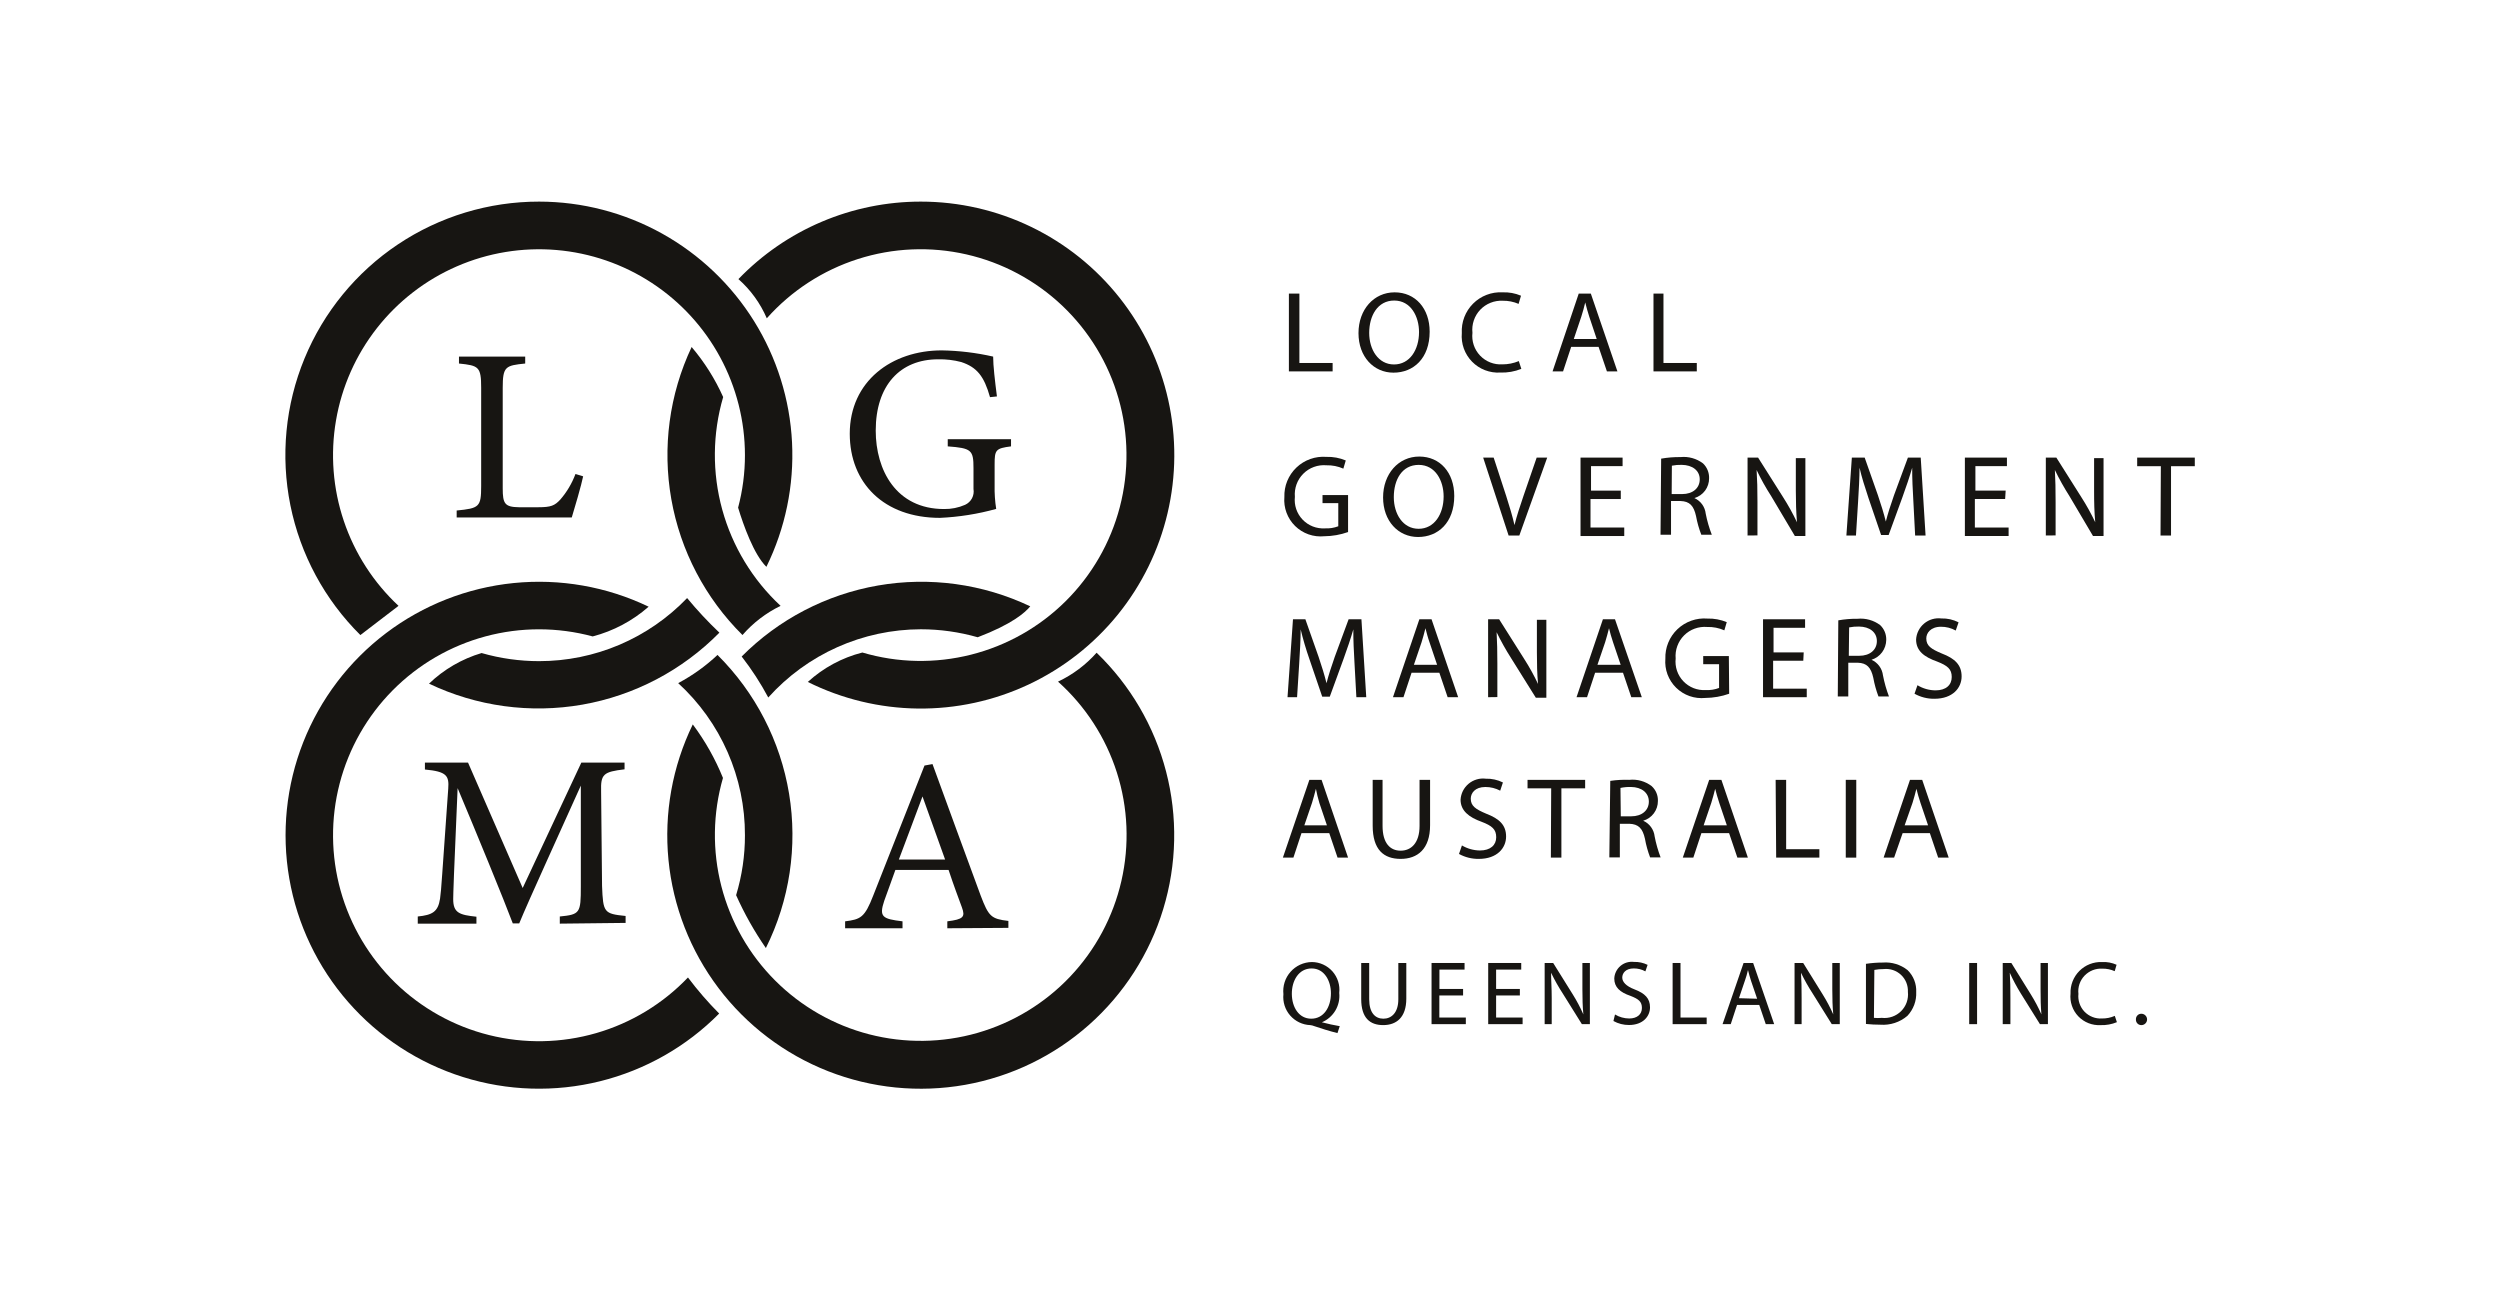 <svg width="124" height="64" viewBox="0 0 124 64" fill="none" xmlns="http://www.w3.org/2000/svg">
<g clip-path="url(#clip0_2448_83832)">
<path d="M36.824 31.5C37.351 30.894 37.995 30.401 38.717 30.05C37.328 28.758 36.326 27.105 35.823 25.276C35.32 23.447 35.336 21.514 35.869 19.694C35.468 18.797 34.941 17.961 34.305 17.212C33.197 19.562 32.845 22.198 33.297 24.757C33.749 27.316 34.983 29.671 36.829 31.5H36.824Z" fill="#171512"/>
<path d="M45.673 10C43.984 9.999 42.312 10.339 40.757 10.999C39.203 11.659 37.797 12.627 36.626 13.843C37.233 14.38 37.714 15.044 38.033 15.788C39.248 14.422 40.808 13.407 42.55 12.849C44.291 12.291 46.15 12.211 47.933 12.618C49.715 13.024 51.356 13.902 52.684 15.159C54.012 16.417 54.977 18.008 55.48 19.766C55.983 21.524 56.004 23.384 55.542 25.154C55.08 26.923 54.151 28.535 52.852 29.823C51.554 31.11 49.934 32.025 48.161 32.472C46.388 32.92 44.527 32.883 42.773 32.365C41.765 32.621 40.835 33.123 40.067 33.825C41.764 34.67 43.63 35.121 45.526 35.144C47.422 35.166 49.298 34.759 51.014 33.954C52.73 33.148 54.242 31.965 55.437 30.493C56.631 29.02 57.477 27.297 57.911 25.452C58.346 23.606 58.357 21.686 57.944 19.836C57.532 17.985 56.706 16.252 55.529 14.766C54.352 13.28 52.853 12.079 51.147 11.254C49.44 10.428 47.569 10 45.673 10Z" fill="#171512"/>
<path d="M34.081 29.664C33.131 30.654 31.991 31.441 30.73 31.979C29.468 32.517 28.11 32.793 26.739 32.793C25.774 32.793 24.814 32.658 23.887 32.391C22.909 32.682 22.015 33.202 21.279 33.909C23.644 35.039 26.303 35.403 28.885 34.95C31.467 34.496 33.843 33.248 35.682 31.38C35.114 30.841 34.579 30.268 34.081 29.664Z" fill="#171512"/>
<path d="M26.739 10C24.247 9.998 21.81 10.736 19.738 12.121C17.667 13.506 16.053 15.476 15.104 17.78C14.154 20.084 13.91 22.618 14.403 25.061C14.896 27.504 16.105 29.745 17.874 31.499L19.767 30.05C18.527 28.894 17.595 27.448 17.054 25.842C16.512 24.236 16.379 22.521 16.666 20.851C16.952 19.18 17.65 17.608 18.696 16.274C19.742 14.941 21.103 13.888 22.657 13.212C24.211 12.536 25.909 12.257 27.598 12.4C29.286 12.543 30.913 13.105 32.33 14.033C33.748 14.962 34.913 16.228 35.719 17.719C36.525 19.21 36.948 20.878 36.949 22.572C36.95 23.452 36.836 24.329 36.61 25.179C36.876 26.055 37.392 27.505 38.013 28.115C38.954 26.199 39.392 24.075 39.285 21.943C39.178 19.811 38.53 17.742 37.402 15.929C36.274 14.117 34.704 12.622 32.838 11.584C30.972 10.547 28.873 10.002 26.739 10Z" fill="#171512"/>
<path d="M34.123 48.483C32.877 49.788 31.308 50.74 29.575 51.241C27.842 51.743 26.007 51.777 24.257 51.339C22.507 50.902 20.904 50.009 19.61 48.751C18.317 47.492 17.381 45.914 16.895 44.177C16.41 42.439 16.394 40.604 16.848 38.858C17.302 37.112 18.21 35.518 19.48 34.237C20.75 32.956 22.337 32.034 24.079 31.565C25.822 31.096 27.657 31.097 29.398 31.567C30.425 31.298 31.375 30.793 32.172 30.092C30.091 29.093 27.775 28.688 25.478 28.919C23.181 29.15 20.992 30.009 19.151 31.401C17.31 32.794 15.888 34.667 15.041 36.814C14.194 38.962 13.954 41.301 14.349 43.575C14.743 45.85 15.756 47.972 17.277 49.709C18.797 51.446 20.767 52.731 22.969 53.422C25.172 54.114 27.522 54.186 29.762 53.63C32.003 53.074 34.047 51.913 35.671 50.272C35.115 49.712 34.597 49.114 34.123 48.483Z" fill="#171512"/>
<path d="M36.949 41.428C36.951 42.435 36.803 43.437 36.511 44.401C36.921 45.318 37.415 46.196 37.987 47.023C39.166 44.656 39.568 41.976 39.138 39.367C38.707 36.757 37.465 34.349 35.588 32.485C35.003 33.036 34.347 33.506 33.638 33.883C34.685 34.841 35.52 36.007 36.09 37.306C36.66 38.605 36.953 40.009 36.949 41.428Z" fill="#171512"/>
<path d="M45.673 31.212C46.627 31.213 47.576 31.346 48.494 31.608C50.199 30.957 50.835 30.393 51.101 30.075C48.751 28.957 46.112 28.596 43.548 29.041C40.984 29.487 38.622 30.717 36.787 32.563C37.284 33.202 37.726 33.882 38.106 34.596C39.06 33.534 40.226 32.683 41.53 32.1C42.833 31.517 44.245 31.215 45.673 31.212Z" fill="#171512"/>
<path d="M54.391 32.375C53.857 32.977 53.206 33.465 52.478 33.809C53.837 35.026 54.846 36.585 55.399 38.323C55.952 40.062 56.028 41.917 55.621 43.696C55.214 45.474 54.337 47.111 53.083 48.436C51.829 49.761 50.242 50.726 48.489 51.23C46.735 51.734 44.879 51.758 43.112 51.302C41.346 50.845 39.734 49.923 38.445 48.632C37.156 47.342 36.236 45.729 35.781 43.962C35.326 42.195 35.353 40.338 35.859 38.586C35.476 37.64 34.973 36.748 34.362 35.931C33.349 38.016 32.931 40.341 33.156 42.649C33.381 44.957 34.24 47.157 35.637 49.007C37.035 50.857 38.917 52.285 41.075 53.132C43.233 53.979 45.584 54.213 47.867 53.808C50.15 53.402 52.276 52.374 54.011 50.835C55.745 49.297 57.021 47.309 57.696 45.09C58.371 42.872 58.42 40.511 57.837 38.267C57.254 36.023 56.061 33.984 54.391 32.375Z" fill="#171512"/>
<path d="M28.924 23.626C28.851 24.006 28.48 25.284 28.36 25.665H22.651V25.321C23.772 25.211 23.866 25.148 23.866 24.106V19.235C23.866 18.192 23.746 18.13 22.765 18.031V17.686H26.05V18.031C25.07 18.13 24.935 18.177 24.935 19.235V24.226C24.935 24.976 25.034 25.148 25.732 25.159H26.702C27.328 25.159 27.511 25.081 27.792 24.778C28.116 24.404 28.37 23.975 28.543 23.511L28.924 23.626Z" fill="#171512"/>
<path d="M50.147 22.14C49.385 22.239 49.333 22.312 49.333 23.037V24.079C49.325 24.469 49.351 24.858 49.411 25.242C48.501 25.495 47.565 25.644 46.622 25.686C43.837 25.686 42.148 23.954 42.148 21.514C42.148 18.907 44.233 17.379 46.71 17.379C47.569 17.393 48.423 17.496 49.26 17.687C49.26 18.14 49.349 18.891 49.448 19.663L49.104 19.699C48.812 18.657 48.452 18.213 47.68 17.958C47.304 17.858 46.916 17.813 46.528 17.822C44.651 17.822 43.436 19.11 43.436 21.358C43.436 23.308 44.442 25.248 46.825 25.248C47.184 25.254 47.539 25.183 47.868 25.039C48.015 24.972 48.135 24.859 48.211 24.716C48.286 24.574 48.312 24.41 48.285 24.252V23.219C48.285 22.322 48.186 22.228 47.008 22.14V21.785H50.147V22.14Z" fill="#171512"/>
<path d="M27.766 45.813V45.458C28.772 45.359 28.809 45.286 28.809 43.972V38.966C27.802 41.214 26.202 44.702 25.753 45.802H25.435C25.018 44.687 23.631 41.307 22.698 39.091C22.51 43.373 22.479 44.363 22.479 44.598C22.479 45.286 22.797 45.38 23.631 45.469V45.813H20.721V45.458C21.436 45.385 21.728 45.234 21.827 44.572C21.9 44.05 21.91 43.592 22.233 39.112C22.28 38.476 22.155 38.267 21.076 38.168V37.824H23.214L25.925 44.045L28.835 37.824H30.978V38.158C29.935 38.283 29.789 38.393 29.815 39.253L29.862 43.946C29.914 45.26 29.951 45.323 31.03 45.432V45.776L27.766 45.813Z" fill="#171512"/>
<path d="M46.987 46.042V45.698C47.785 45.599 47.884 45.479 47.712 45.01C47.539 44.541 47.305 43.92 47.049 43.148H44.411C44.218 43.701 44.03 44.191 43.858 44.681C43.592 45.479 43.764 45.578 44.765 45.698V46.042H41.918V45.698C42.69 45.599 42.888 45.516 43.316 44.41L45.855 37.971L46.252 37.898C47.018 39.994 47.868 42.33 48.64 44.416C49.036 45.459 49.161 45.578 50.016 45.678V46.022L46.987 46.042ZM45.756 39.504C45.365 40.546 44.948 41.673 44.583 42.632H46.877L45.756 39.504Z" fill="#171512"/>
<path d="M63.929 14.562H64.45V18.004H66.098V18.421H63.929V14.562Z" fill="#171512"/>
<path d="M70.911 16.45C70.911 17.78 70.103 18.484 69.117 18.484C68.132 18.484 67.381 17.691 67.381 16.523C67.381 15.355 68.142 14.5 69.174 14.5C70.207 14.5 70.911 15.303 70.911 16.45ZM67.912 16.513C67.912 17.337 68.361 18.077 69.143 18.077C69.925 18.077 70.384 17.347 70.384 16.471C70.384 15.705 69.983 14.907 69.153 14.907C68.324 14.907 67.912 15.668 67.912 16.513Z" fill="#171512"/>
<path d="M75.458 18.296C75.127 18.429 74.772 18.491 74.415 18.479C74.156 18.494 73.897 18.454 73.655 18.361C73.413 18.268 73.194 18.123 73.013 17.938C72.832 17.752 72.693 17.53 72.605 17.286C72.518 17.041 72.484 16.781 72.506 16.523C72.491 16.254 72.533 15.985 72.629 15.733C72.725 15.481 72.873 15.252 73.064 15.061C73.254 14.87 73.483 14.721 73.734 14.625C73.986 14.528 74.255 14.485 74.524 14.5C74.839 14.487 75.152 14.544 75.442 14.667L75.322 15.073C75.076 14.966 74.809 14.913 74.54 14.917C74.332 14.906 74.124 14.94 73.931 15.018C73.737 15.095 73.563 15.213 73.419 15.364C73.276 15.515 73.167 15.696 73.101 15.893C73.034 16.091 73.011 16.3 73.033 16.507C73.01 16.712 73.032 16.919 73.097 17.114C73.162 17.309 73.27 17.487 73.411 17.636C73.553 17.785 73.725 17.902 73.917 17.977C74.108 18.052 74.314 18.084 74.519 18.072C74.798 18.073 75.075 18.018 75.333 17.91L75.458 18.296Z" fill="#171512"/>
<path d="M77.93 17.206L77.528 18.421H77.007L78.305 14.562H78.905L80.224 18.421H79.703L79.29 17.206H77.93ZM79.197 16.815L78.826 15.704C78.743 15.454 78.686 15.225 78.628 15.001C78.576 15.23 78.508 15.465 78.435 15.699L78.06 16.815H79.197Z" fill="#171512"/>
<path d="M82.013 14.562H82.508V18.004H84.161V18.421H82.013V14.562Z" fill="#171512"/>
<path d="M66.864 26.39C66.484 26.524 66.084 26.595 65.681 26.598C65.418 26.624 65.152 26.592 64.902 26.504C64.653 26.416 64.425 26.274 64.237 26.089C64.048 25.903 63.903 25.678 63.811 25.43C63.719 25.182 63.682 24.917 63.705 24.653C63.696 24.381 63.744 24.11 63.847 23.858C63.95 23.606 64.105 23.379 64.302 23.191C64.499 23.003 64.733 22.858 64.99 22.767C65.246 22.676 65.519 22.64 65.79 22.661C66.119 22.651 66.446 22.711 66.75 22.839L66.63 23.245C66.366 23.128 66.079 23.071 65.79 23.078C65.58 23.06 65.369 23.088 65.171 23.16C64.972 23.232 64.793 23.347 64.644 23.496C64.494 23.645 64.38 23.825 64.308 24.023C64.236 24.221 64.208 24.433 64.226 24.643C64.204 24.847 64.226 25.055 64.292 25.25C64.358 25.445 64.466 25.623 64.608 25.772C64.75 25.921 64.923 26.037 65.114 26.112C65.306 26.187 65.512 26.22 65.717 26.207C65.943 26.219 66.168 26.183 66.379 26.103V24.956H65.597V24.554H66.864V26.39Z" fill="#171512"/>
<path d="M72.131 24.601C72.131 25.931 71.323 26.635 70.337 26.635C69.352 26.635 68.601 25.842 68.601 24.674C68.601 23.506 69.362 22.645 70.395 22.645C71.427 22.645 72.131 23.443 72.131 24.601ZM69.133 24.663C69.133 25.487 69.581 26.228 70.363 26.228C71.145 26.228 71.604 25.498 71.604 24.622C71.604 23.855 71.203 23.058 70.368 23.058C69.534 23.058 69.133 23.803 69.133 24.653V24.663Z" fill="#171512"/>
<path d="M74.827 26.561L73.565 22.697H74.086L74.707 24.601C74.874 25.122 75.015 25.591 75.119 26.045C75.228 25.596 75.39 25.112 75.562 24.606L76.219 22.697H76.741L75.359 26.561H74.827Z" fill="#171512"/>
<path d="M80.391 24.752H78.889V26.165H80.563V26.587H78.394V22.697H80.48V23.12H78.915V24.335H80.391V24.752Z" fill="#171512"/>
<path d="M82.393 22.749C82.71 22.693 83.031 22.667 83.353 22.671C83.751 22.631 84.149 22.743 84.469 22.984C84.568 23.078 84.646 23.192 84.698 23.319C84.75 23.446 84.775 23.582 84.771 23.719C84.774 23.941 84.704 24.157 84.572 24.335C84.44 24.513 84.254 24.643 84.041 24.704C84.195 24.773 84.328 24.881 84.427 25.017C84.525 25.154 84.587 25.314 84.604 25.481C84.674 25.837 84.775 26.186 84.906 26.524H84.385C84.269 26.226 84.182 25.916 84.124 25.601C84.01 25.08 83.806 24.866 83.353 24.851H82.883V26.524H82.362L82.393 22.749ZM82.915 24.506H83.436C83.957 24.506 84.307 24.214 84.307 23.776C84.307 23.338 83.942 23.062 83.415 23.057C83.251 23.052 83.086 23.066 82.925 23.098L82.915 24.506Z" fill="#171512"/>
<path d="M86.679 26.561V22.697H87.201L88.437 24.653C88.694 25.055 88.926 25.473 89.13 25.904C89.088 25.383 89.073 24.919 89.073 24.34V22.723H89.547V26.587H89.026L87.847 24.601C87.58 24.187 87.34 23.757 87.128 23.313C87.159 23.797 87.17 24.262 87.17 24.903V26.556L86.679 26.561Z" fill="#171512"/>
<path d="M94.903 24.866C94.871 24.345 94.84 23.678 94.845 23.198C94.715 23.651 94.553 24.131 94.36 24.663L93.677 26.535H93.302L92.676 24.7C92.494 24.152 92.337 23.657 92.233 23.198C92.233 23.678 92.196 24.324 92.16 24.903L92.056 26.561H91.581L91.852 22.697H92.488L93.145 24.564C93.307 25.044 93.437 25.466 93.537 25.868C93.636 25.477 93.771 25.054 93.943 24.564L94.632 22.697H95.268L95.508 26.561H94.991L94.903 24.866Z" fill="#171512"/>
<path d="M99.455 24.752H97.953V26.165H99.627V26.587H97.458V22.697H99.544V23.12H97.98V24.335H99.481L99.455 24.752Z" fill="#171512"/>
<path d="M101.473 26.561V22.697H101.995L103.23 24.653C103.488 25.055 103.72 25.473 103.924 25.904C103.877 25.383 103.867 24.919 103.867 24.34V22.723H104.336V26.587H103.814L102.641 24.601C102.376 24.186 102.136 23.756 101.922 23.313C101.948 23.797 101.958 24.262 101.958 24.903V26.556L101.473 26.561Z" fill="#171512"/>
<path d="M107.178 23.125H106.004V22.697H108.862V23.125H107.683V26.561H107.162L107.178 23.125Z" fill="#171512"/>
<path d="M67.183 32.886C67.151 32.365 67.12 31.697 67.125 31.217C66.995 31.671 66.833 32.151 66.64 32.683L65.957 34.555H65.582L64.956 32.719C64.773 32.198 64.622 31.676 64.513 31.217C64.513 31.697 64.476 32.344 64.44 32.922L64.335 34.581H63.861L64.132 30.717H64.747L65.404 32.584C65.566 33.063 65.696 33.486 65.795 33.887C65.894 33.496 66.03 33.074 66.202 32.584L66.891 30.717H67.527L67.766 34.581H67.276L67.183 32.886Z" fill="#171512"/>
<path d="M70.014 33.366L69.612 34.581H69.091L70.4 30.717H71.005L72.324 34.581H71.803L71.391 33.366H70.014ZM71.281 32.975L70.906 31.864C70.817 31.614 70.76 31.384 70.702 31.16C70.645 31.39 70.582 31.624 70.509 31.859L70.129 32.975H71.281Z" fill="#171512"/>
<path d="M73.81 34.581V30.717H74.358L75.593 32.672C75.851 33.074 76.083 33.492 76.287 33.924C76.24 33.402 76.23 32.938 76.23 32.359V30.743H76.699V34.607H76.177L74.952 32.646C74.687 32.231 74.447 31.801 74.232 31.358C74.258 31.843 74.269 32.307 74.269 32.922V34.575L73.81 34.581Z" fill="#171512"/>
<path d="M79.118 33.366L78.717 34.581H78.196L79.504 30.717H80.104L81.434 34.581H80.912L80.5 33.366H79.118ZM80.386 32.975L80.01 31.864C79.922 31.614 79.864 31.384 79.807 31.16C79.749 31.39 79.687 31.624 79.614 31.859L79.233 32.975H80.386Z" fill="#171512"/>
<path d="M85.767 34.409C85.387 34.544 84.987 34.614 84.583 34.618C84.32 34.645 84.053 34.613 83.803 34.526C83.553 34.438 83.325 34.296 83.136 34.111C82.947 33.925 82.801 33.7 82.708 33.451C82.616 33.203 82.58 32.937 82.602 32.673C82.593 32.401 82.641 32.13 82.744 31.878C82.847 31.626 83.002 31.398 83.199 31.21C83.396 31.022 83.63 30.878 83.887 30.787C84.143 30.695 84.416 30.659 84.688 30.681C85.016 30.672 85.343 30.732 85.647 30.858L85.527 31.265C85.26 31.146 84.969 31.089 84.677 31.098C84.467 31.08 84.256 31.108 84.057 31.18C83.859 31.252 83.679 31.366 83.53 31.516C83.381 31.665 83.267 31.845 83.195 32.043C83.122 32.241 83.094 32.452 83.113 32.662C83.09 32.867 83.113 33.074 83.179 33.269C83.245 33.464 83.353 33.642 83.495 33.791C83.637 33.94 83.81 34.056 84.001 34.132C84.193 34.207 84.399 34.239 84.604 34.227C84.83 34.239 85.055 34.203 85.266 34.122V32.944H84.479V32.542H85.751L85.767 34.409Z" fill="#171512"/>
<path d="M89.443 32.771H87.947V34.158H89.615V34.581H87.446V30.717H89.532V31.139H87.968V32.359H89.464L89.443 32.771Z" fill="#171512"/>
<path d="M91.18 30.769C91.495 30.713 91.814 30.687 92.134 30.691C92.534 30.652 92.933 30.764 93.255 31.004C93.354 31.098 93.433 31.213 93.485 31.339C93.537 31.466 93.561 31.602 93.558 31.739C93.555 31.959 93.484 32.174 93.353 32.351C93.222 32.528 93.038 32.659 92.827 32.725C92.981 32.794 93.115 32.902 93.214 33.038C93.314 33.174 93.376 33.334 93.396 33.502C93.465 33.857 93.564 34.206 93.693 34.545H93.172C93.058 34.245 92.973 33.936 92.916 33.622C92.801 33.1 92.593 32.886 92.144 32.871H91.675V34.545H91.154L91.18 30.769ZM91.701 32.527H92.222C92.744 32.527 93.093 32.235 93.093 31.797C93.093 31.358 92.734 31.082 92.207 31.077C92.043 31.073 91.878 31.087 91.717 31.119L91.701 32.527Z" fill="#171512"/>
<path d="M95.106 33.987C95.376 34.152 95.686 34.24 96.003 34.242C96.525 34.242 96.806 33.971 96.806 33.58C96.806 33.189 96.603 33.017 96.081 32.813C95.45 32.589 95.038 32.292 95.038 31.718C95.047 31.566 95.087 31.417 95.156 31.281C95.225 31.144 95.321 31.023 95.438 30.926C95.555 30.828 95.692 30.755 95.838 30.712C95.985 30.669 96.138 30.657 96.29 30.675C96.587 30.666 96.881 30.732 97.145 30.868L97.004 31.275C96.781 31.15 96.53 31.085 96.274 31.087C95.753 31.087 95.544 31.405 95.544 31.666C95.544 32.031 95.779 32.188 96.311 32.412C96.963 32.662 97.296 32.98 97.296 33.549C97.296 34.117 96.858 34.659 95.946 34.659C95.601 34.664 95.261 34.577 94.96 34.409L95.106 33.987Z" fill="#171512"/>
<path d="M64.554 41.323L64.153 42.538H63.631L64.945 38.68H65.55L66.864 42.538H66.343L65.931 41.323H64.554ZM65.816 40.938L65.441 39.827C65.371 39.595 65.314 39.36 65.269 39.123C65.211 39.352 65.149 39.587 65.076 39.822L64.695 40.938H65.816Z" fill="#171512"/>
<path d="M68.575 38.68V40.964C68.575 41.829 68.956 42.194 69.472 42.194C69.988 42.194 70.41 41.819 70.41 40.964V38.68H70.932V40.932C70.932 42.116 70.306 42.601 69.472 42.601C68.638 42.601 68.085 42.153 68.085 40.953V38.68H68.575Z" fill="#171512"/>
<path d="M72.512 41.934C72.782 42.094 73.089 42.18 73.403 42.184C73.925 42.184 74.212 41.918 74.212 41.527C74.212 41.136 74.008 40.959 73.487 40.761C72.856 40.536 72.444 40.208 72.444 39.666C72.453 39.513 72.493 39.364 72.561 39.228C72.63 39.092 72.726 38.971 72.844 38.873C72.961 38.775 73.097 38.703 73.244 38.66C73.39 38.616 73.544 38.604 73.695 38.623C73.99 38.615 74.282 38.679 74.545 38.81L74.41 39.217C74.183 39.097 73.931 39.034 73.675 39.035C73.153 39.035 72.95 39.348 72.95 39.614C72.95 39.973 73.184 40.135 73.716 40.359C74.368 40.609 74.702 40.922 74.702 41.491C74.702 42.059 74.259 42.601 73.351 42.601C73.007 42.606 72.668 42.522 72.366 42.356L72.512 41.934Z" fill="#171512"/>
<path d="M76.939 39.102H75.766V38.68H78.623V39.102H77.445V42.538H76.923L76.939 39.102Z" fill="#171512"/>
<path d="M79.869 38.732C80.18 38.686 80.494 38.668 80.808 38.68C81.206 38.637 81.606 38.749 81.924 38.993C82.025 39.086 82.106 39.199 82.159 39.326C82.212 39.453 82.237 39.59 82.232 39.728C82.234 39.949 82.163 40.164 82.031 40.341C81.9 40.518 81.713 40.647 81.502 40.708C81.656 40.776 81.79 40.884 81.89 41.021C81.989 41.157 82.052 41.317 82.07 41.485C82.138 41.841 82.238 42.19 82.367 42.528H81.846C81.732 42.229 81.646 41.92 81.59 41.605C81.475 41.084 81.267 40.875 80.813 40.859H80.344V42.528H79.823L79.869 38.732ZM80.391 40.489H80.912C81.434 40.489 81.783 40.197 81.783 39.759C81.783 39.321 81.423 39.039 80.897 39.034C80.722 39.029 80.547 39.045 80.375 39.081L80.391 40.489Z" fill="#171512"/>
<path d="M84.39 41.323L83.989 42.538H83.467L84.776 38.68H85.381L86.695 42.538H86.174L85.762 41.323H84.39ZM85.652 40.938L85.277 39.827C85.188 39.571 85.131 39.342 85.073 39.123C85.016 39.352 84.953 39.587 84.88 39.822L84.5 40.938H85.652Z" fill="#171512"/>
<path d="M88.072 38.68H88.593V42.121H90.241V42.538H88.098L88.072 38.68Z" fill="#171512"/>
<path d="M92.071 38.68V42.538H91.55V38.68H92.071Z" fill="#171512"/>
<path d="M94.371 41.323L93.948 42.538H93.427L94.736 38.68H95.341L96.655 42.538H96.133L95.721 41.323H94.371ZM95.633 40.938L95.257 39.827C95.169 39.571 95.111 39.342 95.054 39.123C94.997 39.352 94.934 39.587 94.861 39.822L94.47 40.938H95.633Z" fill="#171512"/>
<path d="M66.338 51.242C65.926 51.138 65.529 51.012 65.175 50.892C65.117 50.868 65.055 50.852 64.992 50.846C64.802 50.839 64.615 50.793 64.443 50.711C64.271 50.629 64.118 50.512 63.992 50.368C63.867 50.225 63.773 50.057 63.715 49.875C63.658 49.694 63.638 49.502 63.657 49.312C63.636 49.113 63.656 48.911 63.717 48.72C63.777 48.528 63.878 48.352 64.011 48.202C64.144 48.051 64.307 47.931 64.489 47.847C64.672 47.764 64.87 47.719 65.071 47.717C65.264 47.718 65.454 47.761 65.63 47.841C65.805 47.921 65.962 48.037 66.09 48.181C66.218 48.326 66.314 48.496 66.372 48.68C66.43 48.864 66.448 49.058 66.426 49.25C66.458 49.553 66.391 49.858 66.237 50.119C66.082 50.381 65.847 50.587 65.566 50.705C65.863 50.783 66.192 50.856 66.452 50.898L66.338 51.242ZM66.014 49.266C66.014 48.661 65.696 48.035 65.055 48.035C64.414 48.035 64.069 48.645 64.075 49.302C64.08 49.959 64.424 50.527 65.039 50.527C65.655 50.527 66.014 49.959 66.014 49.266Z" fill="#171512"/>
<path d="M67.912 47.764V49.563C67.912 50.241 68.215 50.527 68.616 50.527C69.018 50.527 69.357 50.23 69.357 49.563V47.764H69.753V49.531C69.753 50.465 69.263 50.845 68.606 50.845C67.949 50.845 67.516 50.491 67.516 49.552V47.764H67.912Z" fill="#171512"/>
<path d="M72.569 49.375H71.391V50.47H72.705V50.798H71.005V47.764H72.642V48.092H71.396V49.052H72.569V49.375Z" fill="#171512"/>
<path d="M75.385 49.375H74.207V50.47H75.521V50.798H73.815V47.764H75.453V48.092H74.207V49.052H75.385V49.375Z" fill="#171512"/>
<path d="M76.615 50.798V47.764H77.038L78.013 49.328C78.21 49.644 78.384 49.973 78.534 50.314C78.498 49.907 78.487 49.537 78.487 49.067V47.764H78.858V50.798H78.461L77.502 49.26C77.291 48.935 77.101 48.598 76.934 48.249C76.934 48.635 76.965 48.999 76.965 49.5V50.798H76.615Z" fill="#171512"/>
<path d="M80.104 50.318C80.317 50.447 80.56 50.515 80.808 50.517C81.204 50.517 81.439 50.308 81.439 49.995C81.439 49.682 81.277 49.552 80.871 49.395C80.349 49.218 80.068 48.963 80.068 48.535C80.073 48.415 80.103 48.297 80.157 48.189C80.21 48.081 80.285 47.986 80.377 47.908C80.469 47.831 80.576 47.773 80.692 47.739C80.807 47.706 80.929 47.696 81.048 47.711C81.281 47.704 81.512 47.754 81.721 47.857L81.611 48.18C81.436 48.083 81.238 48.033 81.037 48.034C80.62 48.034 80.464 48.279 80.464 48.488C80.464 48.697 80.646 48.91 81.069 49.072C81.59 49.27 81.841 49.521 81.841 49.964C81.841 50.407 81.496 50.84 80.798 50.84C80.528 50.842 80.262 50.773 80.026 50.642L80.104 50.318Z" fill="#171512"/>
<path d="M82.962 47.764H83.353V50.47H84.651V50.798H82.962V47.764Z" fill="#171512"/>
<path d="M86.158 49.844L85.845 50.798H85.439L86.481 47.764H86.956L87.999 50.798H87.582L87.258 49.844H86.158ZM87.154 49.537L86.857 48.666C86.789 48.468 86.747 48.285 86.7 48.113C86.659 48.29 86.606 48.478 86.549 48.635L86.252 49.511L87.154 49.537Z" fill="#171512"/>
<path d="M89.01 50.798V47.764H89.438L90.408 49.328C90.605 49.644 90.779 49.973 90.929 50.314C90.893 49.907 90.882 49.537 90.882 49.067V47.764H91.253V50.798H90.856L89.897 49.26C89.686 48.935 89.496 48.598 89.329 48.249C89.355 48.635 89.36 48.999 89.36 49.5V50.798H89.01Z" fill="#171512"/>
<path d="M92.551 47.806C92.827 47.764 93.106 47.743 93.385 47.743C93.828 47.707 94.268 47.842 94.616 48.118C94.761 48.259 94.874 48.429 94.947 48.617C95.021 48.805 95.054 49.007 95.044 49.208C95.054 49.424 95.02 49.64 94.945 49.842C94.869 50.044 94.754 50.23 94.606 50.387C94.234 50.704 93.752 50.861 93.265 50.825C93.027 50.825 92.788 50.813 92.551 50.788V47.806ZM92.947 50.486C93.077 50.498 93.208 50.498 93.338 50.486C93.513 50.506 93.689 50.486 93.855 50.428C94.02 50.371 94.171 50.276 94.295 50.153C94.419 50.029 94.514 49.879 94.572 49.714C94.63 49.548 94.651 49.372 94.632 49.198C94.639 49.041 94.613 48.884 94.554 48.738C94.495 48.592 94.406 48.461 94.291 48.353C94.176 48.246 94.04 48.164 93.891 48.115C93.741 48.065 93.583 48.049 93.427 48.066C93.273 48.065 93.119 48.079 92.968 48.108L92.947 50.486Z" fill="#171512"/>
<path d="M98.063 47.764V50.798H97.672V47.764H98.063Z" fill="#171512"/>
<path d="M99.335 50.798V47.764H99.763L100.733 49.328C100.929 49.644 101.104 49.973 101.254 50.314C101.218 49.907 101.212 49.537 101.212 49.067V47.764H101.577V50.798H101.181L100.222 49.26C100.022 48.935 99.842 48.597 99.685 48.249C99.711 48.635 99.716 48.999 99.716 49.5V50.798H99.335Z" fill="#171512"/>
<path d="M104.998 50.7C104.744 50.805 104.47 50.855 104.195 50.846C103.989 50.858 103.783 50.825 103.592 50.75C103.4 50.675 103.227 50.559 103.084 50.41C102.942 50.261 102.833 50.083 102.767 49.888C102.7 49.693 102.677 49.486 102.698 49.281C102.69 49.074 102.725 48.867 102.801 48.673C102.877 48.48 102.992 48.304 103.139 48.157C103.286 48.01 103.461 47.895 103.655 47.819C103.848 47.744 104.055 47.709 104.263 47.717C104.51 47.704 104.757 47.751 104.982 47.852L104.889 48.17C104.695 48.084 104.485 48.041 104.273 48.045C104.109 48.036 103.946 48.062 103.793 48.123C103.641 48.184 103.503 48.277 103.39 48.396C103.278 48.515 103.192 48.657 103.14 48.813C103.088 48.969 103.071 49.134 103.09 49.297C103.073 49.457 103.091 49.618 103.143 49.771C103.195 49.923 103.279 50.062 103.39 50.178C103.502 50.294 103.637 50.385 103.787 50.443C103.936 50.502 104.097 50.527 104.258 50.517C104.477 50.52 104.694 50.476 104.894 50.387L104.998 50.7Z" fill="#171512"/>
<path d="M105.942 50.564C105.94 50.527 105.945 50.49 105.958 50.456C105.971 50.422 105.99 50.39 106.016 50.364C106.041 50.337 106.072 50.316 106.106 50.302C106.14 50.288 106.176 50.282 106.213 50.282C106.288 50.282 106.359 50.312 106.412 50.365C106.465 50.418 106.495 50.489 106.495 50.564C106.495 50.639 106.465 50.71 106.412 50.763C106.359 50.816 106.288 50.846 106.213 50.846C106.176 50.846 106.14 50.839 106.106 50.825C106.072 50.811 106.041 50.791 106.016 50.764C105.99 50.738 105.971 50.706 105.958 50.672C105.945 50.637 105.94 50.6 105.942 50.564Z" fill="#171512"/>
</g>
<defs>
<clipPath id="clip0_2448_83832">
<rect width="94.695" height="44" fill="white" transform="translate(14.166 10)"/>
</clipPath>
</defs>
</svg>
